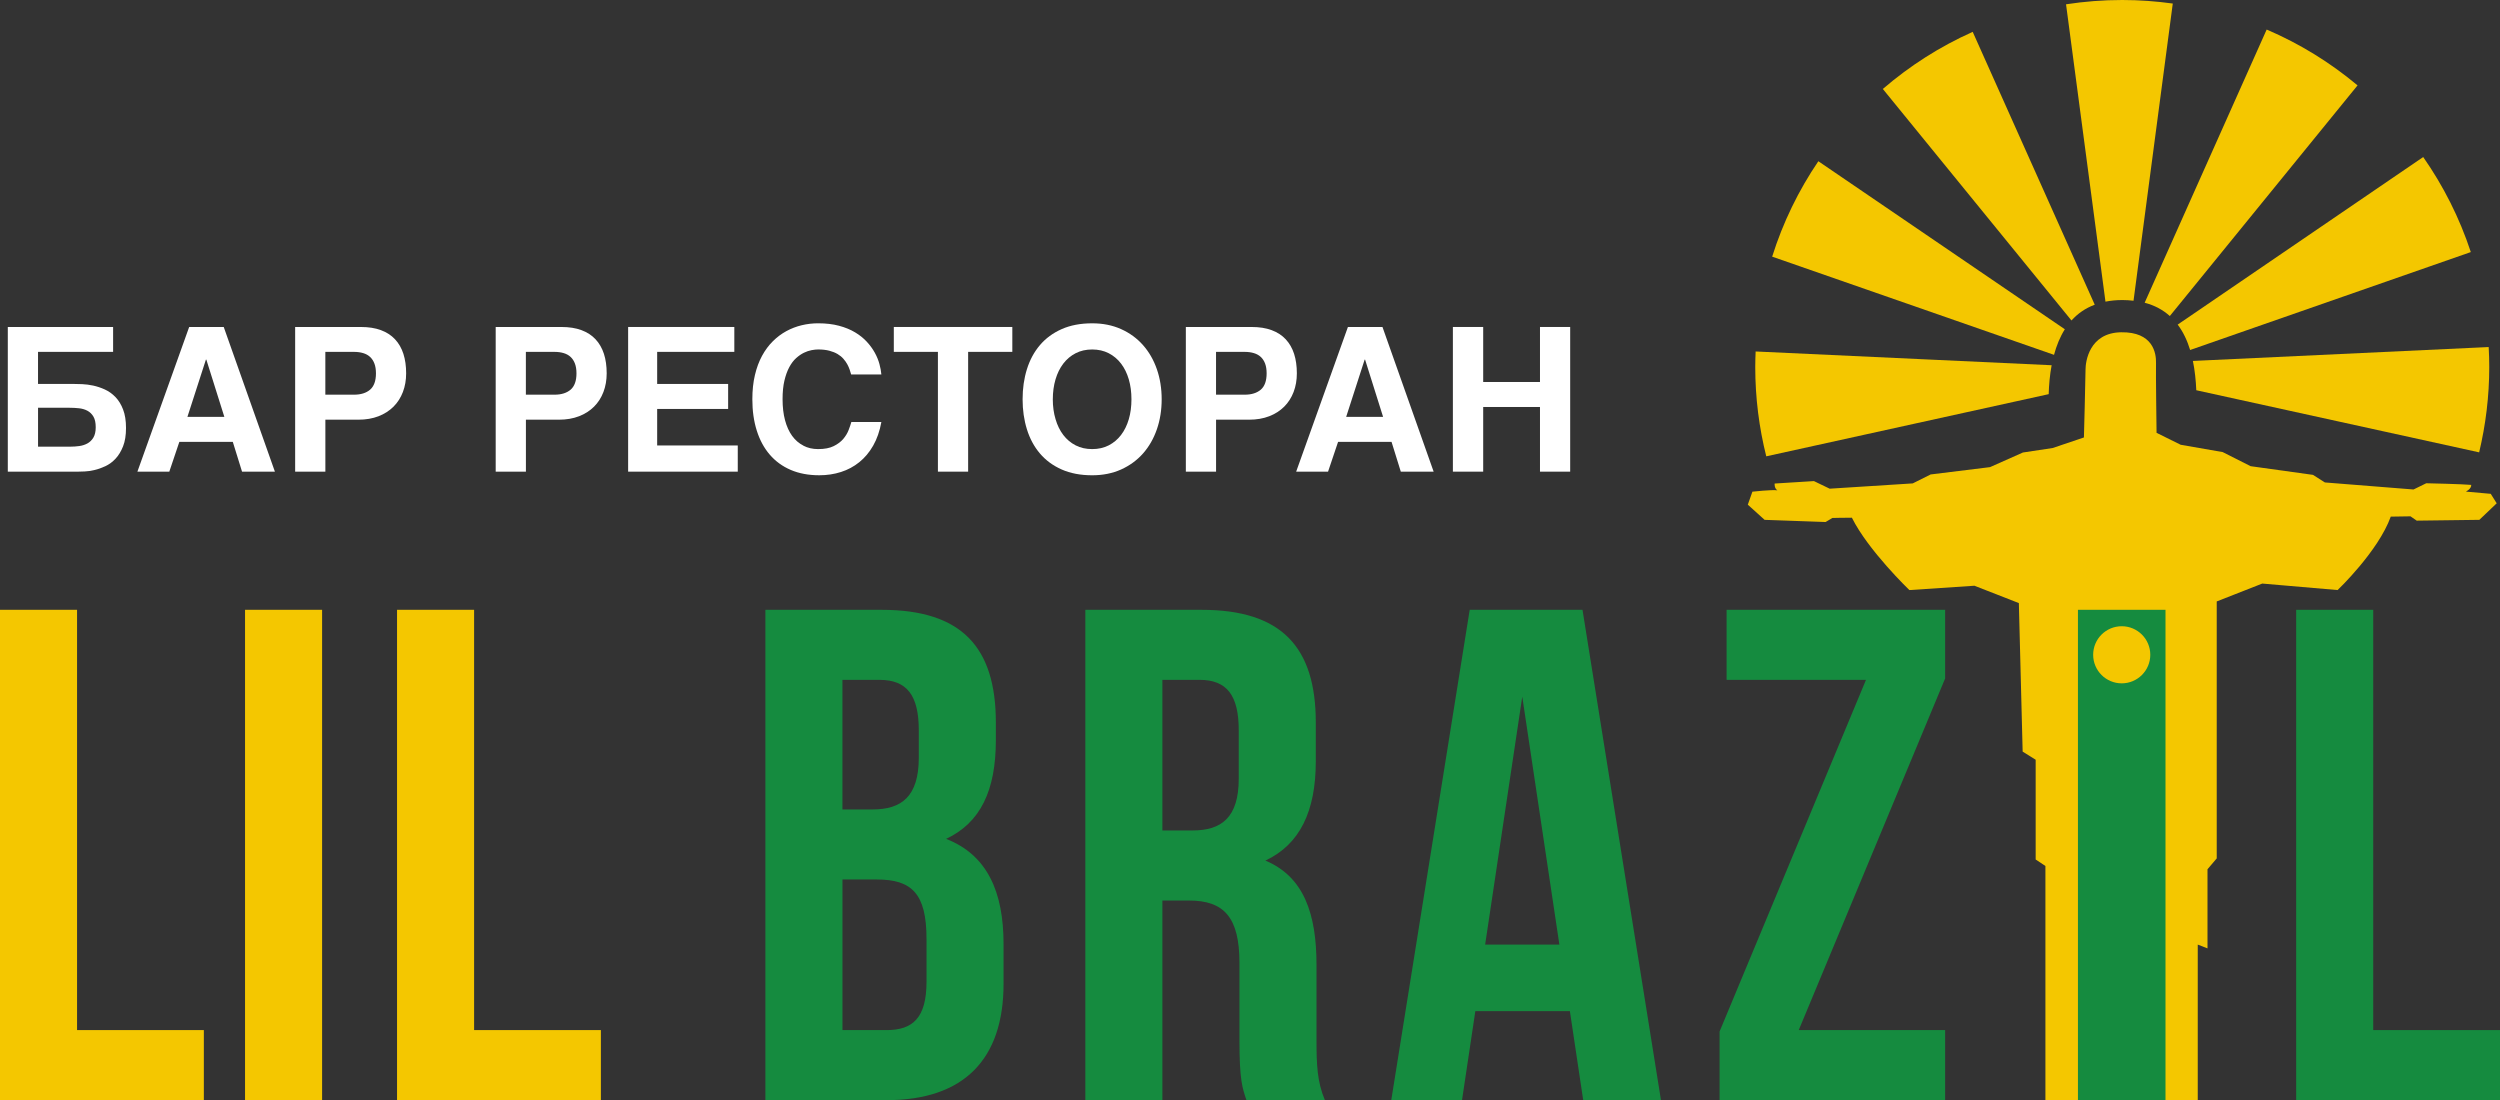 <?xml version="1.0" encoding="UTF-8"?> <svg xmlns="http://www.w3.org/2000/svg" viewBox="0 0 181 79.652" fill="none"><rect x="0" y="0" width="181" height="79.652" fill="#333333" stroke="none"/> <path d="M180.33 35.753L178.528 35.592C178.528 35.592 178.937 35.4 178.917 35.106C178.349 35.046 175.66 34.988 175.66 34.988L174.739 35.439L168.322 34.929L167.459 34.38L162.945 33.752L160.923 32.731L157.882 32.201L156.135 31.337C156.135 31.337 156.076 26.981 156.095 26.275C156.115 25.569 155.88 24.018 153.564 24.057C151.249 24.097 150.993 26.196 150.993 26.746C150.993 27.296 150.876 31.672 150.876 31.672L148.609 32.437L146.46 32.761L144.077 33.82L139.779 34.35L138.483 34.998L132.468 35.381L131.329 34.831L128.484 35.008C128.484 35.008 128.444 35.341 128.679 35.499C128.287 35.44 126.874 35.597 126.874 35.597L126.541 36.538L127.758 37.637L132.173 37.794L132.664 37.501C132.664 37.501 133.488 37.481 134.077 37.481C135.254 39.855 138.238 42.72 138.238 42.72L142.947 42.407L146.165 43.663L146.44 54.417L147.382 55.005V62.227L148.088 62.698V79.652H159.117V68.388L159.823 68.663V62.933L160.491 62.148V43.544L163.788 42.25L169.243 42.72C169.243 42.72 172.189 39.917 173.091 37.404C174.148 37.382 174.52 37.382 174.52 37.382L174.971 37.695L179.505 37.636L180.761 36.439L180.33 35.753Z" fill="#F4C700"></path> <path d="M149.493 23.838L131.648 11.673C130.219 13.779 129.085 16.102 128.305 18.581L148.711 25.69C148.89 25.029 149.14 24.396 149.494 23.838H149.493Z" fill="#F4C700"></path> <path d="M148.325 28.538C148.345 27.863 148.407 27.148 148.538 26.443L127.108 25.447C127.094 25.819 127.08 26.193 127.08 26.568C127.08 28.801 127.359 30.967 127.877 33.038L148.324 28.537L148.325 28.538Z" fill="#F4C700"></path> <path d="M151.659 22.06L142.824 2.307C140.45 3.367 138.263 4.766 136.317 6.441L149.975 23.203C150.415 22.713 150.969 22.319 151.659 22.06Z" fill="#F4C700"></path> <path d="M153.652 21.723C153.941 21.723 154.208 21.744 154.467 21.774L157.309 0.256C156.113 0.092 154.894 0 153.652 0C152.268 0 150.908 0.107 149.581 0.311L152.436 21.84C152.809 21.766 153.211 21.724 153.652 21.724V21.723Z" fill="#F4C700"></path> <path d="M157.095 22.881L170.687 6.182C168.716 4.533 166.504 3.164 164.107 2.139L155.273 21.918C156.016 22.112 156.612 22.447 157.096 22.881H157.095Z" fill="#F4C700"></path> <path d="M158.565 25.34L178.887 18.25C178.071 15.776 176.903 13.463 175.44 11.369L157.664 23.501C158.068 24.037 158.36 24.664 158.566 25.341L158.565 25.34Z" fill="#F4C700"></path> <path d="M159.013 28.254L179.491 32.75C179.964 30.765 180.222 28.698 180.222 26.569C180.222 26.085 180.207 25.604 180.181 25.126L158.765 26.132C158.908 26.822 158.98 27.543 159.012 28.254H159.013Z" fill="#F4C700"></path> <path d="M5.579 44.149H0V79.649H14.758V74.578H5.579V44.149Z" fill="#F4C700"></path> <path d="M17.741 79.649H23.32V44.149H17.741V79.649Z" fill="#F4C700"></path> <path d="M34.325 74.578V44.149H28.746V79.649H43.504V74.578H34.325Z" fill="#F4C700"></path> <path d="M68.499 60.734C70.985 59.567 72.1 57.234 72.1 53.583V52.316C72.1 46.839 69.614 44.151 63.834 44.151H55.415V79.651H64.188C69.767 79.651 72.657 76.71 72.657 71.233V68.342C72.657 64.59 71.491 61.901 68.499 60.735V60.734ZM60.994 49.222H63.681C65.659 49.222 66.521 50.338 66.521 52.873V54.852C66.521 57.691 65.253 58.604 63.173 58.604H60.993V49.222H60.994ZM67.08 71.08C67.08 73.718 66.065 74.579 64.189 74.579H60.994V63.675H63.479C66.015 63.675 67.08 64.69 67.08 67.986V71.079V71.08Z" fill="#158B3F"></path> <path d="M95.315 69.862C95.315 66.161 94.401 63.472 91.613 62.306C94.098 61.141 95.264 58.757 95.264 55.105V52.316C95.264 46.839 92.779 44.151 86.998 44.151H78.579V79.651H84.158V65.198H86.085C88.621 65.198 89.736 66.415 89.736 69.711V75.29C89.736 78.181 89.939 78.739 90.242 79.651H95.923C95.365 78.333 95.315 77.064 95.315 75.341V69.864V69.862ZM89.685 56.372C89.685 59.212 88.418 60.125 86.339 60.125H84.158V49.221H86.845C88.823 49.221 89.685 50.337 89.685 52.872V56.372Z" fill="#158B3F"></path> <path d="M106.407 44.149L100.728 79.649H105.85L106.814 73.208H113.66L114.624 79.649H120.254L114.573 44.149H106.409H106.407ZM107.524 68.39L110.212 50.437L112.899 68.39H107.524Z" fill="#158B3F"></path> <path d="M125.006 49.221H135.098L124.498 74.68V79.649H140.828V74.578H130.229L140.828 49.12V44.149H125.006V49.221Z" fill="#158B3F"></path> <path d="M171.821 74.578V44.149H166.243V79.649H181V74.578H171.821Z" fill="#158B3F"></path> <path d="M150.443 79.649H156.782V44.149H150.443V79.649ZM153.613 45.339C154.755 45.339 155.681 46.265 155.681 47.406C155.681 48.549 154.754 49.474 153.613 49.474C152.471 49.474 151.545 48.549 151.545 47.406C151.545 46.264 152.471 45.339 153.613 45.339Z" fill="#158B3F"></path> <path d="M5.96 27.813C6.207 27.823 6.47 27.858 6.747 27.916C7.025 27.976 7.306 28.07 7.588 28.197C7.871 28.326 8.126 28.507 8.354 28.742C8.582 28.978 8.768 29.276 8.909 29.641C9.051 30.004 9.123 30.452 9.123 30.984C9.123 31.511 9.053 31.955 8.909 32.317C8.767 32.677 8.584 32.976 8.364 33.211C8.143 33.447 7.897 33.627 7.627 33.753C7.357 33.879 7.094 33.971 6.84 34.03C6.586 34.09 6.353 34.124 6.141 34.133C5.929 34.143 5.775 34.147 5.674 34.147H0.565V23.673H8.189V25.475H2.753V27.798H5.353C5.511 27.798 5.711 27.803 5.959 27.812L5.96 27.813ZM2.754 32.338H5.119C5.319 32.338 5.524 32.323 5.736 32.294C5.948 32.266 6.143 32.204 6.321 32.109C6.499 32.013 6.646 31.872 6.759 31.685C6.873 31.496 6.93 31.246 6.93 30.933C6.93 30.604 6.875 30.347 6.763 30.16C6.652 29.973 6.506 29.831 6.325 29.736C6.144 29.641 5.941 29.582 5.715 29.558C5.49 29.534 5.263 29.522 5.035 29.522H2.755V32.336L2.754 32.338Z" fill="white"></path> <path d="M19.904 34.148H17.524L16.854 31.989H12.985L12.258 34.148H9.948L13.696 23.674H16.198L19.903 34.148H19.904ZM16.242 30.179L14.938 26.033H14.909L13.57 30.179H16.242Z" fill="white"></path> <path d="M27.405 30.136C26.977 30.302 26.493 30.385 25.951 30.385H23.557V34.148H21.369V23.674H26.128C26.683 23.674 27.168 23.749 27.578 23.902C27.989 24.054 28.33 24.275 28.6 24.565C28.871 24.855 29.073 25.206 29.206 25.619C29.338 26.033 29.405 26.502 29.405 27.03C29.405 27.519 29.327 27.969 29.17 28.38C29.013 28.792 28.786 29.146 28.49 29.442C28.192 29.739 27.831 29.971 27.403 30.137L27.405 30.136ZM23.557 28.575H25.63C26.125 28.575 26.513 28.453 26.795 28.212C27.077 27.969 27.219 27.575 27.219 27.029C27.219 26.754 27.182 26.518 27.108 26.324C27.035 26.129 26.93 25.969 26.795 25.843C26.66 25.717 26.493 25.625 26.296 25.566C26.099 25.506 25.876 25.476 25.629 25.476H23.555V28.576L23.557 28.575Z" fill="white"></path> <path d="M41.922 30.136C41.495 30.302 41.011 30.385 40.469 30.385H38.076V34.148H35.888V23.674H40.648C41.204 23.674 41.687 23.749 42.097 23.902C42.508 24.054 42.849 24.275 43.119 24.565C43.389 24.855 43.591 25.206 43.725 25.619C43.858 26.033 43.924 26.502 43.924 27.03C43.924 27.519 43.846 27.969 43.689 28.38C43.532 28.792 43.305 29.146 43.009 29.442C42.712 29.739 42.35 29.971 41.922 30.137V30.136ZM38.074 28.575H40.148C40.643 28.575 41.03 28.453 41.313 28.212C41.595 27.969 41.737 27.575 41.737 27.029C41.737 26.754 41.699 26.518 41.626 26.324C41.553 26.129 41.448 25.969 41.313 25.843C41.178 25.717 41.012 25.625 40.814 25.566C40.617 25.506 40.395 25.476 40.147 25.476H38.073V28.576L38.074 28.575Z" fill="white"></path> <path d="M52.717 29.608H47.579V32.252H53.414V34.148H45.477V23.673H53.165V25.475H47.579V27.798H52.717V29.608Z" fill="white"></path> <path d="M58.16 32.265C58.474 32.431 58.831 32.514 59.23 32.514C59.69 32.514 60.066 32.444 60.356 32.3C60.646 32.158 60.877 31.984 61.051 31.78C61.224 31.575 61.353 31.362 61.439 31.138C61.524 30.915 61.591 30.72 61.638 30.554H63.811C63.692 31.21 63.495 31.778 63.22 32.26C62.945 32.742 62.609 33.143 62.215 33.461C61.821 33.779 61.378 34.016 60.886 34.173C60.394 34.331 59.871 34.409 59.315 34.409C58.536 34.409 57.846 34.279 57.245 34.02C56.644 33.761 56.138 33.392 55.727 32.912C55.316 32.433 55.004 31.854 54.791 31.178C54.576 30.501 54.47 29.744 54.47 28.908C54.47 28.262 54.532 27.678 54.656 27.155C54.779 26.632 54.952 26.169 55.172 25.762C55.393 25.356 55.653 25.004 55.953 24.708C56.251 24.411 56.578 24.167 56.933 23.973C57.287 23.781 57.659 23.639 58.048 23.546C58.437 23.453 58.832 23.407 59.231 23.407C59.801 23.407 60.307 23.467 60.748 23.586C61.191 23.705 61.577 23.863 61.909 24.063C62.241 24.262 62.526 24.49 62.76 24.746C62.996 25.003 63.188 25.268 63.338 25.541C63.488 25.813 63.599 26.087 63.672 26.359C63.745 26.632 63.792 26.884 63.811 27.111H61.623C61.595 27.012 61.559 26.897 61.517 26.766C61.473 26.636 61.415 26.503 61.342 26.371C61.269 26.238 61.176 26.107 61.064 25.979C60.953 25.85 60.814 25.736 60.648 25.637C60.482 25.537 60.283 25.456 60.05 25.394C59.817 25.332 59.543 25.301 59.23 25.301C59.097 25.301 58.94 25.318 58.759 25.351C58.578 25.384 58.393 25.448 58.204 25.539C58.013 25.632 57.826 25.761 57.641 25.927C57.455 26.093 57.291 26.311 57.146 26.579C57.001 26.848 56.883 27.171 56.793 27.551C56.702 27.932 56.658 28.383 56.658 28.905C56.658 29.47 56.717 29.977 56.836 30.423C56.955 30.869 57.126 31.247 57.349 31.555C57.572 31.864 57.843 32.099 58.162 32.26L58.16 32.265Z" fill="white"></path> <path d="M64.712 23.673H73.292V25.475H70.093V34.148H67.905V25.475H64.712V23.673Z" fill="white"></path> <path d="M76.865 33.99C76.233 33.71 75.708 33.323 75.29 32.831C74.873 32.339 74.558 31.757 74.35 31.086C74.14 30.413 74.036 29.688 74.036 28.909C74.036 28.125 74.14 27.399 74.35 26.728C74.559 26.058 74.873 25.477 75.29 24.987C75.708 24.495 76.233 24.109 76.865 23.828C77.497 23.548 78.233 23.408 79.074 23.408C79.848 23.408 80.547 23.548 81.169 23.828C81.791 24.108 82.32 24.495 82.755 24.987C83.189 25.478 83.523 26.059 83.756 26.728C83.989 27.399 84.105 28.125 84.105 28.909C84.105 29.688 83.989 30.414 83.756 31.086C83.523 31.758 83.189 32.339 82.755 32.831C82.32 33.323 81.792 33.708 81.169 33.99C80.547 34.27 79.848 34.41 79.074 34.41C78.233 34.41 77.497 34.27 76.865 33.99ZM76.223 28.909C76.223 29.432 76.29 29.911 76.422 30.349C76.551 30.791 76.737 31.171 76.982 31.492C77.227 31.813 77.525 32.063 77.877 32.244C78.229 32.425 78.628 32.514 79.074 32.514C79.52 32.514 79.919 32.424 80.271 32.244C80.622 32.063 80.92 31.813 81.165 31.492C81.41 31.171 81.596 30.791 81.725 30.352C81.854 29.912 81.917 29.432 81.917 28.909C81.917 28.386 81.853 27.905 81.725 27.466C81.596 27.026 81.41 26.647 81.165 26.326C80.921 26.005 80.622 25.755 80.271 25.574C79.919 25.393 79.52 25.302 79.074 25.302C78.627 25.302 78.228 25.393 77.877 25.574C77.525 25.755 77.228 26.005 76.982 26.326C76.737 26.647 76.55 27.027 76.42 27.466C76.29 27.905 76.224 28.386 76.224 28.909H76.223Z" fill="white"></path> <path d="M91.89 30.136C91.463 30.302 90.978 30.385 90.437 30.385H88.043V34.148H85.855V23.674H90.615C91.172 23.674 91.655 23.749 92.065 23.902C92.476 24.054 92.817 24.275 93.087 24.565C93.357 24.855 93.559 25.206 93.693 25.619C93.825 26.033 93.892 26.502 93.892 27.03C93.892 27.519 93.814 27.969 93.657 28.38C93.5 28.792 93.273 29.146 92.977 29.442C92.679 29.739 92.318 29.971 91.89 30.137V30.136ZM88.042 28.575H90.116C90.61 28.575 90.998 28.453 91.281 28.212C91.563 27.969 91.704 27.575 91.704 27.029C91.704 26.754 91.667 26.518 91.594 26.324C91.521 26.129 91.416 25.969 91.281 25.843C91.146 25.717 90.98 25.625 90.781 25.566C90.584 25.506 90.363 25.476 90.115 25.476H88.041V28.576L88.042 28.575Z" fill="white"></path> <path d="M103.797 34.148H101.418L100.747 31.989H96.878L96.151 34.148H93.842L97.589 23.674H100.091L103.796 34.148H103.797ZM100.135 30.179L98.831 26.033H98.802L97.463 30.179H100.135Z" fill="white"></path> <path d="M111.495 34.148V29.466H107.383V34.148H105.189V23.673H107.383V27.656H111.495V23.673H113.681V34.148H111.495Z" fill="white"></path> </svg> 